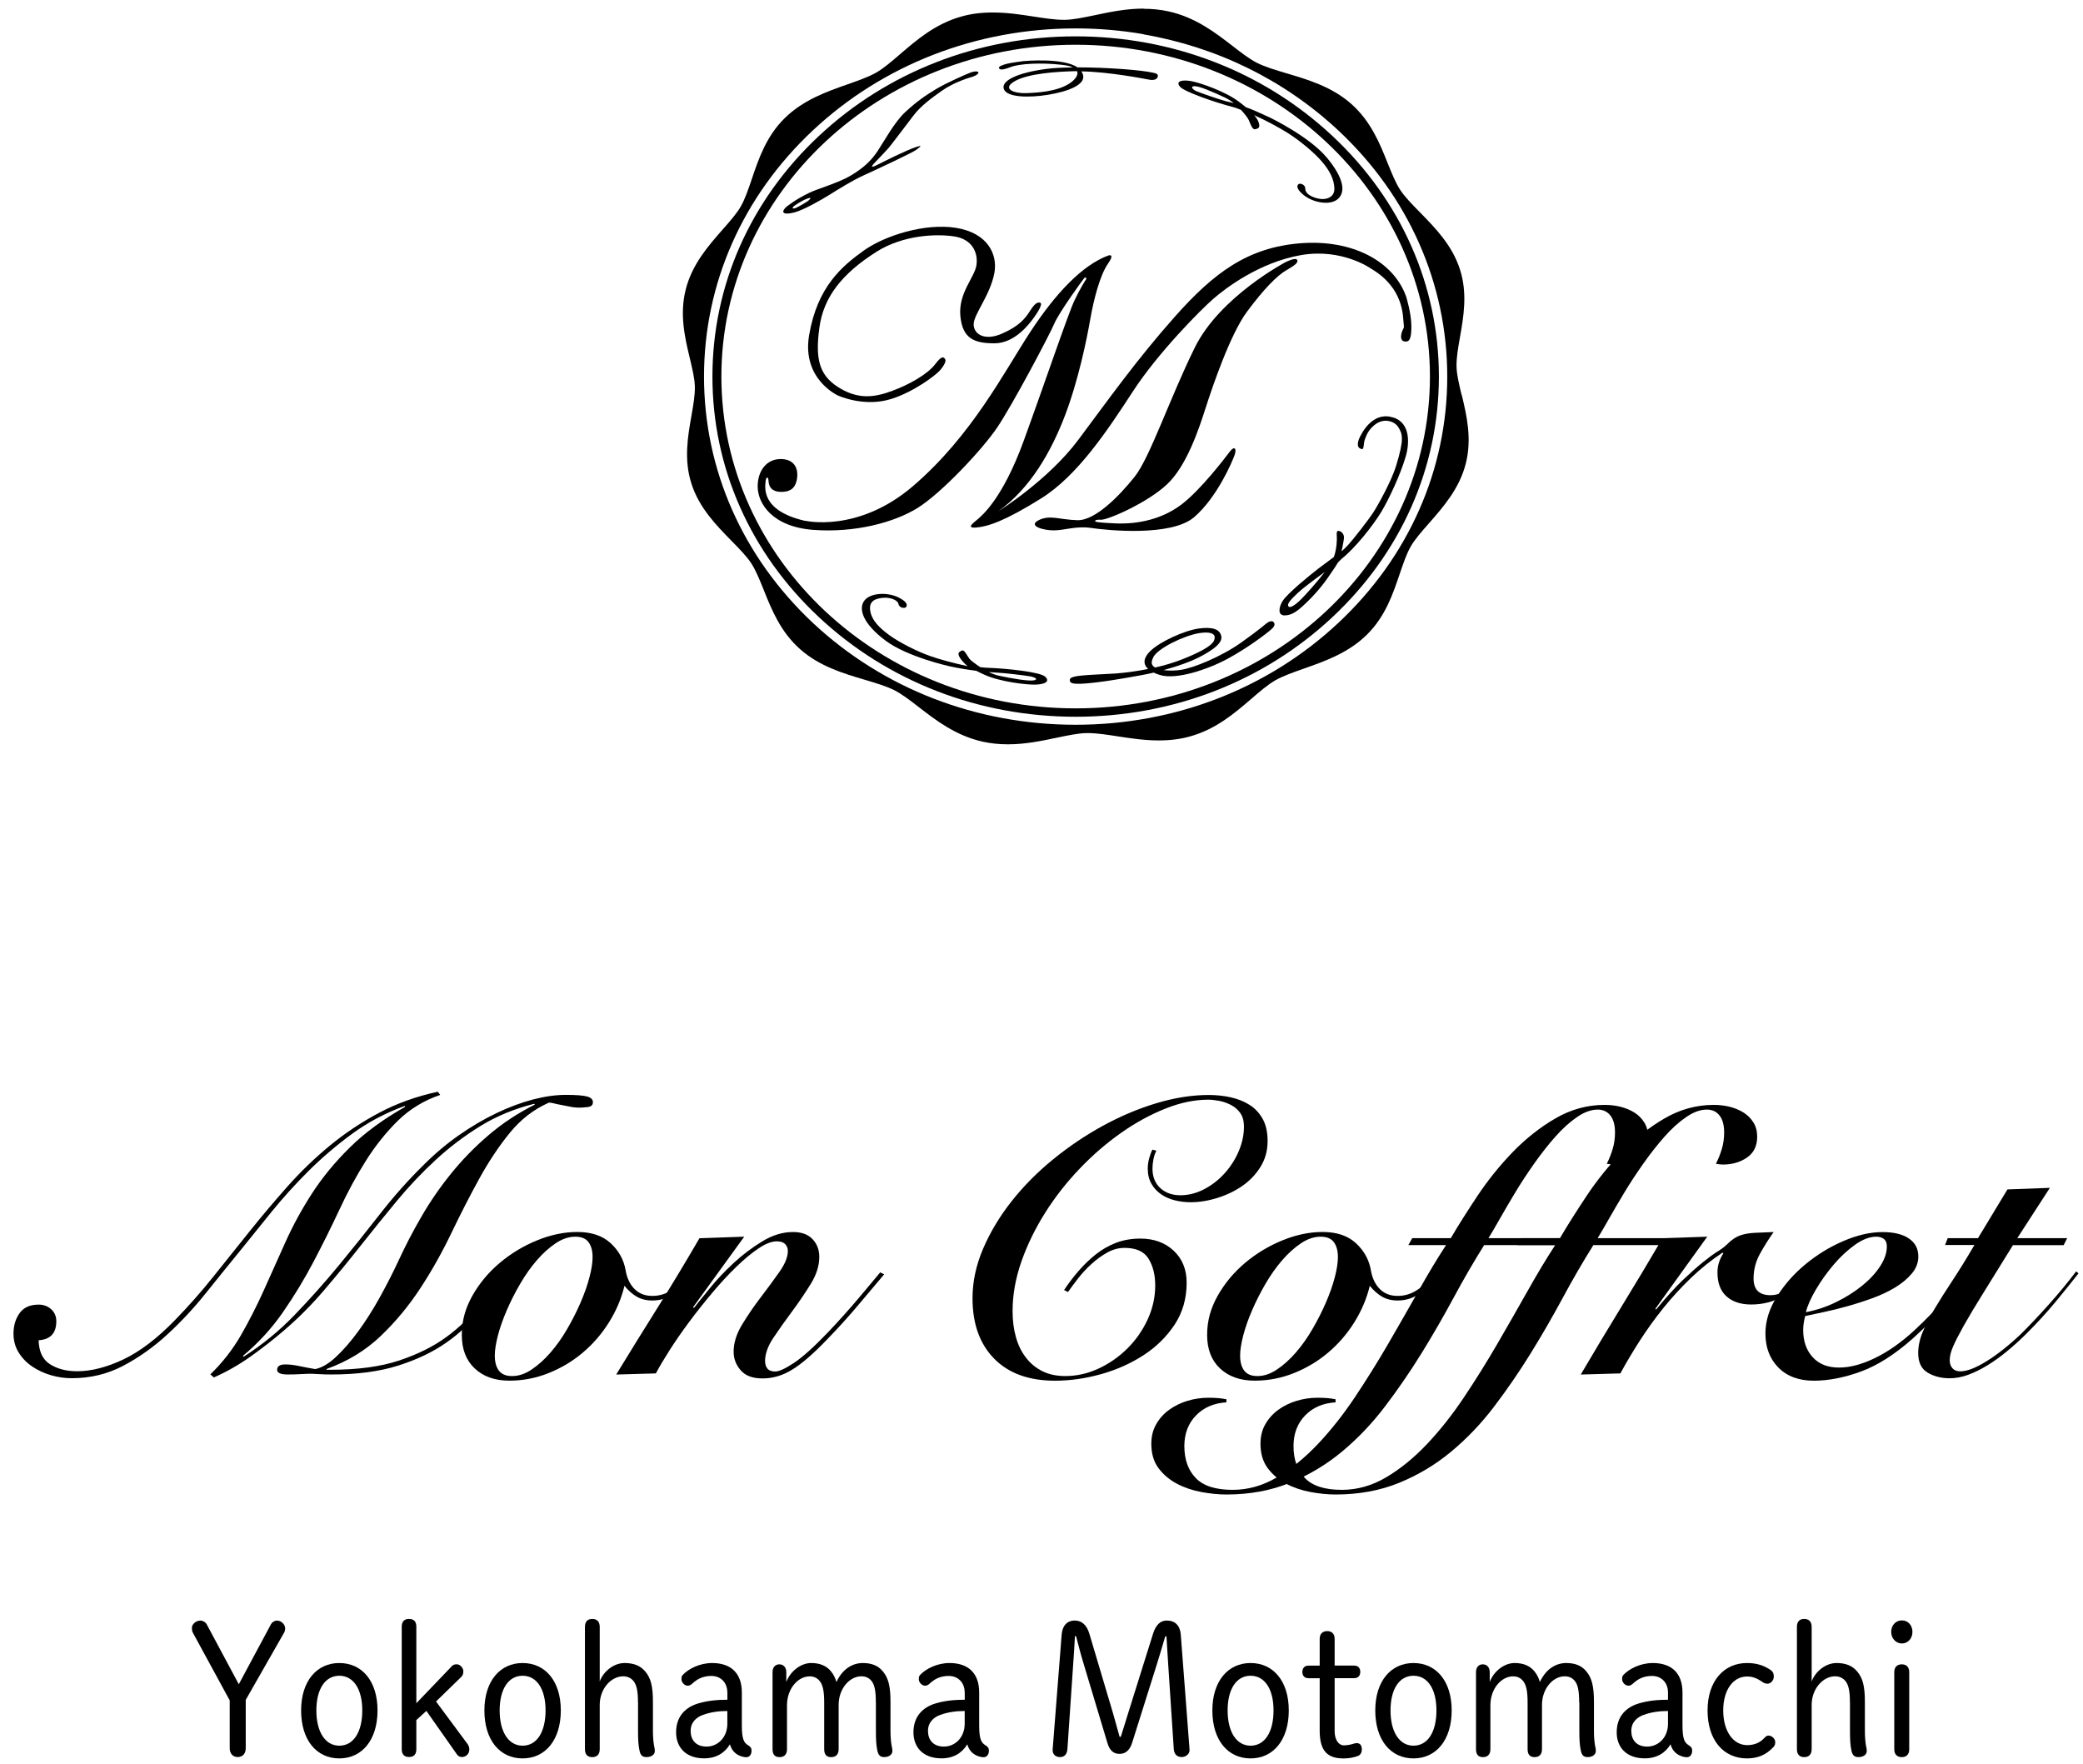 <svg width="150" height="127" viewBox="0 0 150 127" fill="none" xmlns="http://www.w3.org/2000/svg">
<path d="M57.98 37.497C57.98 37.497 61.783 38.395 65.738 35.01C69.987 31.373 72.325 26.75 74.183 23.917C76.042 21.079 77.939 19.107 79.779 18.41C79.779 18.41 80.353 18.179 79.779 19.001C79.205 19.822 78.75 21.612 78.513 22.98C78.276 24.348 77.664 27.381 76.682 29.943C75.701 32.506 74.212 35.144 71.902 36.809C71.902 36.809 75.464 34.593 77.64 31.684C79.817 28.775 81.818 25.938 84.616 22.789C87.413 19.64 89.856 17.815 93.644 17.517C97.433 17.22 100.373 18.845 101.26 21.363C101.26 21.363 101.635 22.549 101.635 23.517C101.635 24.485 101.459 24.636 101.141 24.587C100.824 24.539 100.862 24.152 100.971 23.855C101.08 23.557 101.132 23.695 101.075 23.26C101.018 22.824 101.127 20.755 98.737 19.347C98.737 19.347 96.651 17.851 93.678 18.37C90.704 18.89 88.257 20.746 87.371 21.519C86.484 22.291 83.411 25.373 81.581 28.185C79.75 30.996 77.597 34.255 74.966 35.894C72.334 37.537 71.125 37.919 70.29 37.986C69.456 38.053 70.238 37.555 70.466 37.337C70.693 37.12 72.182 35.952 73.704 31.782C75.227 27.612 76.919 22.58 77.384 21.612C77.849 20.644 78.152 20.209 78.209 20.115C78.266 20.022 78.181 19.916 78.067 20.04C77.953 20.164 76.251 22.518 75.914 23.317C75.578 24.117 72.884 29.206 71.789 30.814C70.693 32.421 67.786 35.508 66.089 36.569C64.391 37.631 61.546 38.377 58.573 38.155C55.599 37.933 54.561 36.241 54.561 35.024C54.561 33.9 55.211 33.003 56.311 33.056C57.311 33.105 57.52 33.882 57.373 34.575C57.217 35.326 56.695 35.415 56.259 35.419C55.822 35.423 55.372 35.259 55.343 34.624C55.325 34.238 55.144 34.371 55.13 34.673C55.116 35.01 54.713 36.76 57.975 37.506L57.98 37.497Z" fill="black"/>
<path d="M92.573 18.877C92.573 18.877 87.85 21.359 86.043 25.018C84.236 28.678 82.804 32.954 81.713 34.322C80.623 35.69 78.873 37.493 77.583 37.458C76.293 37.422 75.606 37.049 74.795 37.458C73.984 37.866 75.127 38.199 75.909 38.19C76.692 38.181 77.502 37.857 78.579 38.017C79.655 38.177 84.326 38.67 85.991 37.24C87.655 35.81 88.751 33.212 88.912 32.746C89.073 32.279 88.879 32.093 88.556 32.524C88.234 32.954 86.451 35.299 85.052 36.347C83.653 37.395 81.936 37.755 80.343 37.688C78.75 37.622 78.873 37.538 78.873 37.538C78.873 37.538 78.778 37.4 79.271 37.426C79.764 37.453 82.605 36.218 84.037 34.877C85.469 33.536 86.346 30.849 86.825 29.357C87.304 27.865 88.58 24.086 89.799 22.443C91.017 20.799 91.984 19.822 92.658 19.441C93.331 19.059 93.526 18.863 93.393 18.694C93.26 18.526 92.568 18.881 92.568 18.881L92.573 18.877Z" fill="black"/>
<path d="M60.346 28.482C60.346 28.482 57.729 27.309 58.264 24.147C58.852 20.661 60.626 19.164 62.224 18.027C63.713 16.971 66.606 16.038 68.868 16.411C71.129 16.784 71.86 18.316 71.604 19.671C71.295 21.283 70.115 22.633 70.115 23.352C70.115 24.072 70.911 24.569 72.158 24.023C73.406 23.477 73.832 22.926 74.178 22.38C74.525 21.833 74.719 21.736 74.913 21.802C75.108 21.869 74.738 22.482 74.435 22.895C74.131 23.308 73.088 24.72 71.618 24.72C70.148 24.72 69.318 24.387 69.157 22.762C68.996 21.136 70.172 19.968 70.309 19.129C70.461 18.218 70.025 17.224 68.716 17.024C67.407 16.824 65.041 16.922 63.139 18.116C60.612 19.706 59.312 21.416 59.014 23.539C58.691 25.817 58.985 26.985 60.322 27.855C61.769 28.788 62.945 28.624 64.22 28.157C65.496 27.691 66.805 26.932 67.336 26.234C67.867 25.537 67.957 25.728 68.061 25.861C68.166 25.994 67.957 26.377 67.654 26.705C67.35 27.034 65.866 28.18 64.23 28.712C62.238 29.361 60.351 28.482 60.351 28.482H60.346Z" fill="black"/>
<path d="M70.456 5.211C70.423 5.122 70.186 5.118 69.925 5.211C69.664 5.304 68.151 5.961 67.393 6.423C66.634 6.885 66.06 7.267 65.188 8.071C64.415 8.786 63.689 10.136 63.201 10.873C62.712 11.61 62.167 12.09 61.313 12.614C60.465 13.138 58.914 13.582 58.321 13.862C57.254 14.364 56.6 14.919 56.6 14.919C56.145 15.381 56.538 15.465 57.188 15.301C57.837 15.141 59.165 14.382 59.725 14.031C60.284 13.684 61.356 13 62.248 12.601C63.139 12.201 65.738 10.975 65.96 10.802C66.183 10.629 66.586 10.376 65.899 10.611C65.207 10.847 63.694 11.606 63.134 11.89C62.575 12.174 62.845 11.855 63.016 11.69C63.229 11.482 63.883 10.767 63.974 10.673C64.064 10.58 65.249 9.021 65.78 8.32C66.311 7.613 67.132 7.027 67.8 6.552C68.744 5.881 69.877 5.575 70.091 5.504C70.304 5.433 70.484 5.295 70.456 5.211ZM58.174 14.479C58.103 14.537 57.463 14.919 57.283 14.986C57.102 15.052 56.989 14.999 57.178 14.839C57.178 14.839 57.709 14.444 58.146 14.297C58.577 14.15 58.245 14.421 58.174 14.479Z" fill="black"/>
<path d="M83.065 5.242C82.225 5.042 79.703 4.851 77.588 4.851C76.573 4.136 73.718 4.398 73.718 4.398C73.718 4.398 72.808 4.513 72.523 4.589C72.239 4.664 71.888 4.775 71.94 4.9C71.987 5.011 72.092 5.095 72.789 4.824C73.391 4.593 74.918 4.491 76.44 4.664C76.796 4.704 77.076 4.762 77.265 4.855C76.521 4.864 75.843 4.895 75.326 4.966C73.31 5.233 72.097 5.797 72.281 6.392C72.471 7.018 74.069 7.054 75.487 6.823C76.838 6.601 78.512 6.068 77.868 5.14C79.85 5.166 82.481 5.686 82.595 5.708C82.908 5.779 83.306 5.815 83.378 5.499C83.43 5.286 83.069 5.246 83.069 5.246L83.065 5.242ZM77.038 5.992C76.141 6.61 74.596 6.681 73.884 6.707C73.059 6.738 72.073 6.401 73.106 5.828C74.064 5.295 76.066 5.157 77.407 5.126C77.455 5.126 77.507 5.126 77.564 5.126C77.654 5.353 77.507 5.673 77.038 5.997V5.992Z" fill="black"/>
<path d="M95.537 11.34C94.28 9.83 91.463 8.471 91.463 8.471C90.861 8.196 90.249 7.907 89.709 7.716C89.557 7.587 89.386 7.454 89.187 7.303C88.229 6.584 86.413 5.949 85.759 5.838C85.109 5.727 84.63 5.847 84.976 6.246C85.299 6.619 87.58 7.401 88.803 7.712C88.983 7.756 89.173 7.841 89.367 7.912C89.671 8.236 89.879 8.533 89.932 8.658C90.036 8.906 90.183 9.355 90.382 9.306C90.581 9.257 90.766 9.231 90.648 8.844C90.596 8.675 90.496 8.498 90.316 8.294C91.221 8.698 92.141 9.208 92.691 9.55C93.569 10.097 94.617 10.967 95.176 11.615C95.736 12.264 96.068 12.886 96.091 13.556C96.12 14.227 95.47 14.444 94.844 14.28C94.327 14.142 93.986 13.885 93.996 13.596C94.005 13.299 93.659 13.183 93.535 13.245C93.412 13.307 93.265 13.547 93.872 14.04C94.564 14.604 95.802 14.822 96.352 14.32C96.902 13.823 96.793 12.846 95.537 11.336V11.34ZM88.286 7.29C87.755 7.148 86.522 6.717 86.185 6.579C85.853 6.442 85.683 6.193 86.053 6.206C86.422 6.22 87.3 6.606 88.191 7.015C88.424 7.121 88.642 7.268 88.846 7.428C88.613 7.357 88.424 7.325 88.286 7.29Z" fill="black"/>
<path d="M63.746 46.112C65.334 47.316 68.421 47.986 68.421 47.986C69.076 48.128 69.73 48.23 70.299 48.301C70.479 48.395 70.678 48.488 70.911 48.595C72.016 49.092 73.941 49.323 74.605 49.296C75.264 49.265 75.624 49.074 75.269 48.728C74.913 48.381 72.447 48.133 71.181 48.088C70.996 48.084 70.797 48.066 70.588 48.039C70.214 47.791 69.887 47.542 69.806 47.431C69.64 47.213 69.446 46.756 69.265 46.845C69.085 46.934 68.91 47 69.118 47.351C69.209 47.502 69.46 47.804 69.683 47.968C68.701 47.764 67.629 47.467 67.008 47.249C66.022 46.903 64.775 46.267 64.073 45.757C63.371 45.246 62.755 44.682 62.66 43.936C62.579 43.27 63.039 43.101 63.57 43.048C64.101 42.995 64.637 43.203 64.699 43.487C64.76 43.781 65.126 43.821 65.23 43.727C65.334 43.634 65.42 43.376 64.708 43.021C63.898 42.621 62.641 42.675 62.224 43.274C61.811 43.874 62.153 44.909 63.741 46.108L63.746 46.112ZM71.798 48.435C72.352 48.457 73.823 48.639 74.178 48.701C74.534 48.763 74.804 48.919 74.439 48.99C74.074 49.056 72.912 48.87 71.945 48.657C71.693 48.603 71.447 48.51 71.21 48.395C71.451 48.417 71.651 48.426 71.793 48.435H71.798Z" fill="black"/>
<path d="M105.248 28.424C105.073 27.682 104.902 26.981 104.888 26.412C104.869 25.795 104.997 25.062 105.134 24.285C105.395 22.806 105.689 21.128 105.134 19.404C104.58 17.659 103.342 16.402 102.256 15.292C101.692 14.719 101.161 14.177 100.829 13.671C100.497 13.165 100.222 12.476 99.928 11.748C99.363 10.336 98.723 8.737 97.31 7.485C95.916 6.246 94.185 5.735 92.658 5.282C91.857 5.042 91.098 4.82 90.52 4.527C89.984 4.256 89.391 3.799 88.765 3.315C87.513 2.347 86.095 1.254 84.161 0.823C83.577 0.695 82.985 0.632 82.344 0.632V2.475C87.632 3.386 92.497 5.766 96.381 9.399C101.436 14.133 104.219 20.426 104.219 27.123C104.219 33.82 101.436 40.113 96.381 44.847C91.326 49.581 84.606 52.188 77.456 52.188C70.305 52.188 63.585 49.581 58.53 44.847C53.48 40.104 50.697 33.806 50.697 27.114C50.697 20.421 53.48 14.124 58.535 9.39C63.59 4.656 70.309 2.045 77.46 2.045C79.12 2.045 80.751 2.187 82.349 2.462V0.619C81.097 0.619 79.907 0.868 78.859 1.09C78.067 1.254 77.318 1.414 76.711 1.427C76.668 1.427 76.63 1.427 76.588 1.427C75.957 1.427 75.217 1.312 74.435 1.192C73.491 1.045 72.519 0.899 71.485 0.899C70.665 0.899 69.925 0.992 69.223 1.192C67.36 1.712 66.018 2.871 64.832 3.888C64.221 4.416 63.642 4.914 63.102 5.224C62.561 5.535 61.826 5.793 61.048 6.068C59.54 6.597 57.833 7.196 56.496 8.52C55.173 9.825 54.628 11.446 54.144 12.876C53.888 13.627 53.651 14.337 53.338 14.879C53.048 15.381 52.56 15.936 52.043 16.522C51.014 17.695 49.843 19.023 49.383 20.834C48.923 22.642 49.321 24.325 49.677 25.804C49.852 26.546 50.023 27.247 50.037 27.816C50.056 28.433 49.928 29.166 49.791 29.943C49.53 31.422 49.236 33.1 49.791 34.824C50.346 36.569 51.583 37.826 52.669 38.936C53.233 39.509 53.765 40.05 54.096 40.557C54.428 41.063 54.703 41.751 54.998 42.48C55.562 43.892 56.202 45.491 57.615 46.743C59.009 47.982 60.74 48.493 62.267 48.946C63.068 49.186 63.827 49.408 64.406 49.701C64.941 49.972 65.534 50.429 66.16 50.913C67.412 51.881 68.83 52.974 70.764 53.405C71.348 53.533 71.941 53.596 72.585 53.596C73.837 53.596 75.028 53.347 76.076 53.125C76.868 52.961 77.617 52.801 78.224 52.787C78.266 52.787 78.304 52.787 78.347 52.787C78.978 52.787 79.717 52.903 80.5 53.023C81.444 53.169 82.416 53.316 83.449 53.316C84.27 53.316 85.009 53.222 85.711 53.023C87.575 52.503 88.917 51.344 90.102 50.327C90.714 49.798 91.293 49.301 91.833 48.99C92.374 48.679 93.109 48.422 93.886 48.146C95.394 47.618 97.101 47.018 98.439 45.695C99.762 44.389 100.307 42.768 100.791 41.338C101.047 40.588 101.284 39.877 101.597 39.336C101.886 38.834 102.375 38.279 102.891 37.692C103.92 36.52 105.092 35.192 105.552 33.385C106.012 31.577 105.613 29.894 105.258 28.415L105.248 28.424Z" fill="black"/>
<path d="M77.46 3.222C91.548 3.222 102.972 13.92 102.972 27.114C102.972 40.308 91.548 51.007 77.46 51.007C63.371 51.007 51.948 40.308 51.948 27.114C51.948 13.92 63.371 3.222 77.46 3.222ZM77.46 2.618C70.475 2.618 63.903 5.167 58.966 9.794C54.025 14.417 51.303 20.568 51.303 27.114C51.303 33.66 54.025 39.811 58.966 44.434C63.907 49.061 70.475 51.611 77.46 51.611C84.445 51.611 91.017 49.061 95.954 44.434C100.895 39.806 103.617 33.656 103.617 27.114C103.617 20.573 100.895 14.417 95.954 9.794C91.013 5.167 84.445 2.618 77.46 2.618Z" fill="black"/>
<path d="M91.714 44.794C91.619 44.696 91.439 44.718 91.254 44.847C91.069 44.976 90.837 45.229 89.386 46.264C87.939 47.294 85.948 48.094 85.061 48.231C84.706 48.289 84.212 48.311 83.79 48.254C84.857 47.965 85.815 47.601 86.237 47.383C86.858 47.068 88.039 46.442 87.954 45.851C87.868 45.26 87.228 45.132 86.308 45.26C85.298 45.403 83.539 46.193 82.828 46.886C82.382 47.321 82.254 47.787 82.681 48.169C81.315 48.444 80.239 48.502 80.239 48.502C78.394 48.613 77.076 48.609 77.043 48.929C77.019 49.155 77.118 49.297 78.147 49.217C79.252 49.133 80.698 48.893 82.263 48.604C82.529 48.556 82.804 48.498 83.079 48.431C83.207 48.493 83.359 48.551 83.529 48.604C84.706 48.964 86.948 48.222 88.418 47.428C89.888 46.633 91.306 45.545 91.577 45.291C91.847 45.038 91.799 44.892 91.709 44.794H91.714ZM83.05 47.325C83.368 46.681 85.284 45.753 86.389 45.584C87.143 45.469 87.503 45.624 87.47 45.935C87.446 46.14 87.446 46.557 85.165 47.463C84.511 47.725 83.823 47.92 83.179 48.067C82.942 47.92 82.842 47.752 83.05 47.33V47.325Z" fill="black"/>
<path d="M100.079 30.001C98.552 29.743 97.836 31.679 97.836 31.679C97.722 32.079 97.779 32.266 98.059 32.337C98.239 32.381 98.168 31.981 98.286 31.639C98.438 31.209 98.618 30.871 99.059 30.542C99.676 30.09 100.434 30.316 100.709 30.782C100.984 31.249 101.146 31.568 100.524 33.58C100.202 34.619 99.258 36.342 98.888 36.906C98.519 37.47 97.418 38.874 97.134 39.18C97.044 39.273 96.835 39.509 96.603 39.7C96.707 39.264 96.783 38.816 96.783 38.7C96.783 38.452 96.608 38.27 96.418 38.23C96.233 38.19 96.252 38.394 96.266 38.643C96.28 38.86 96.266 39.491 96.058 40.104C95.635 40.432 95.218 40.721 94.919 40.956C94.289 41.445 92.719 42.72 92.364 43.275C92.112 43.67 91.96 44.323 92.52 44.314C93.08 44.305 93.511 43.95 94.203 43.27C94.896 42.591 95.441 41.894 95.953 41.116C96.062 40.948 96.214 40.743 96.352 40.499C96.427 40.441 96.527 40.313 96.593 40.255C97.603 39.46 98.888 37.817 99.462 36.871C100.031 35.925 100.847 34.175 101.226 32.878C101.544 31.795 101.539 30.254 100.083 30.005L100.079 30.001ZM93.762 43.088C93.435 43.417 92.956 43.821 92.8 43.679C92.61 43.501 93.037 43.093 93.483 42.671C93.777 42.391 94.559 41.8 95.403 41.183C94.82 41.942 94.023 42.822 93.758 43.084L93.762 43.088Z" fill="black"/>
<g clip-path="url(#clip0_162_131)">
<path d="M31.695 78.842C30.505 79.251 29.49 79.874 28.64 80.711C27.79 81.549 27.028 82.507 26.348 83.582C25.668 84.66 25.036 85.825 24.451 87.083C23.866 88.337 23.242 89.591 22.582 90.848C21.922 92.102 21.186 93.317 20.376 94.486C19.566 95.658 18.602 96.706 17.491 97.636L17.547 97.691C18.887 96.834 20.108 95.837 21.21 94.692C22.313 93.547 23.376 92.359 24.392 91.125C25.411 89.89 26.403 88.648 27.375 87.402C28.348 86.156 29.371 85.003 30.446 83.944C31.276 83.106 32.145 82.374 33.05 81.74C33.955 81.109 34.856 80.579 35.754 80.151C36.651 79.722 37.52 79.399 38.37 79.173C39.219 78.951 40.01 78.838 40.745 78.838C41.48 78.838 41.966 78.877 42.258 78.951C42.551 79.025 42.697 79.165 42.697 79.368C42.697 79.57 42.575 79.687 42.33 79.714C42.085 79.742 41.887 79.757 41.737 79.757C41.492 79.757 41.259 79.734 41.045 79.687C40.828 79.64 40.614 79.598 40.409 79.562C40.2 79.528 40.026 79.489 39.887 79.45C39.745 79.415 39.627 79.395 39.532 79.395C38.437 79.878 37.496 80.606 36.702 81.584C35.908 82.561 35.173 83.667 34.497 84.902C33.817 86.136 33.149 87.445 32.489 88.82C31.829 90.194 31.09 91.51 30.268 92.764C29.446 94.019 28.502 95.163 27.423 96.195C26.348 97.227 25.048 98.022 23.518 98.579V98.633H23.771C25.751 98.633 27.411 98.411 28.751 97.963C30.09 97.516 31.225 96.951 32.161 96.262C33.094 95.576 33.872 94.817 34.497 93.991C35.121 93.166 35.686 92.359 36.196 91.581L36.421 91.721C35.892 92.613 35.291 93.493 34.611 94.357C33.932 95.222 33.114 95.993 32.149 96.671C31.189 97.348 30.031 97.901 28.683 98.329C27.336 98.758 25.727 98.972 23.858 98.972C23.558 98.972 23.25 98.964 22.937 98.945C22.625 98.925 22.404 98.918 22.273 98.918C22.159 98.918 21.953 98.929 21.653 98.945C21.352 98.964 21.04 98.972 20.72 98.972C20.21 98.972 19.957 98.859 19.957 98.637C19.957 98.376 20.155 98.248 20.55 98.248C20.851 98.248 21.179 98.287 21.526 98.361C21.874 98.435 22.265 98.509 22.7 98.583C23.17 98.489 23.672 98.197 24.198 97.703C24.727 97.212 25.261 96.597 25.799 95.861C26.336 95.128 26.854 94.311 27.356 93.407C27.854 92.507 28.312 91.608 28.727 90.716C29.197 89.696 29.739 88.652 30.355 87.593C30.968 86.534 31.675 85.505 32.477 84.512C33.28 83.519 34.181 82.592 35.181 81.74C36.18 80.883 37.295 80.151 38.52 79.535L38.465 79.481C37.05 79.835 35.765 80.365 34.615 81.07C33.465 81.775 32.39 82.588 31.39 83.507C30.391 84.427 29.454 85.416 28.577 86.475C27.699 87.534 26.83 88.609 25.972 89.696C25.115 90.782 24.238 91.853 23.34 92.901C22.443 93.952 21.487 94.914 20.467 95.787C19.712 96.437 18.91 97.064 18.061 97.668C17.211 98.271 16.326 98.777 15.401 99.186L15.148 98.964C16.013 98.127 16.744 97.192 17.341 96.16C17.934 95.128 18.487 94.046 18.997 92.912C19.507 91.779 20.025 90.623 20.554 89.443C21.084 88.263 21.72 87.094 22.463 85.942C23.21 84.789 24.119 83.683 25.194 82.624C26.269 81.564 27.601 80.587 29.185 79.695L29.13 79.64C27.755 80.143 26.498 80.809 25.368 81.634C24.238 82.46 23.19 83.356 22.226 84.31C21.266 85.268 20.372 86.253 19.55 87.266C18.728 88.278 17.962 89.232 17.242 90.124C16.468 91.07 15.658 92.075 14.808 93.134C13.958 94.194 13.041 95.179 12.05 96.09C11.058 97.002 9.998 97.753 8.868 98.349C7.738 98.945 6.501 99.241 5.161 99.241C4.671 99.241 4.181 99.171 3.691 99.031C3.201 98.89 2.755 98.688 2.347 98.415C1.94 98.147 1.612 97.812 1.356 97.41C1.103 97.009 0.972 96.55 0.972 96.032C0.972 95.456 1.118 94.965 1.411 94.556C1.703 94.147 2.162 93.941 2.782 93.941C3.142 93.941 3.442 94.053 3.687 94.275C3.932 94.498 4.055 94.786 4.055 95.14C4.055 95.997 3.632 96.453 2.782 96.507C2.802 97.325 3.075 97.901 3.604 98.236C4.134 98.571 4.782 98.739 5.556 98.739C6.576 98.739 7.683 98.454 8.88 97.889C10.078 97.321 11.318 96.379 12.599 95.058C13.559 94.073 14.48 93.033 15.357 91.935C16.235 90.837 17.116 89.739 18.001 88.632C18.887 87.526 19.799 86.448 20.732 85.4C21.665 84.353 22.676 83.379 23.759 82.487C24.842 81.595 26.024 80.809 27.296 80.131C28.569 79.454 29.98 78.947 31.525 78.612L31.695 78.834V78.842Z" fill="black"/>
<path d="M50.032 91.752C49.652 92.235 49.206 92.671 48.688 93.061C48.17 93.45 47.597 93.645 46.977 93.645C46.542 93.645 46.167 93.552 45.847 93.365C45.526 93.178 45.234 92.917 44.969 92.586C44.744 93.517 44.369 94.393 43.851 95.222C43.333 96.048 42.705 96.776 41.97 97.395C41.235 98.019 40.413 98.509 39.508 98.871C38.603 99.234 37.658 99.417 36.678 99.417C35.639 99.417 34.809 99.124 34.188 98.54C33.564 97.956 33.256 97.15 33.256 96.13C33.256 95.109 33.508 94.202 34.018 93.299C34.528 92.395 35.188 91.608 35.998 90.927C36.808 90.249 37.706 89.708 38.686 89.311C39.666 88.91 40.63 88.711 41.571 88.711C42.59 88.711 43.392 88.98 43.977 89.521C44.562 90.062 44.922 90.713 45.052 91.472C45.147 92.029 45.357 92.477 45.688 92.812C46.017 93.147 46.447 93.314 46.977 93.314C47.506 93.314 47.969 93.166 48.419 92.866C48.874 92.57 49.352 92.122 49.862 91.527L50.032 91.749V91.752ZM36.876 99.086C37.346 99.086 37.82 98.93 38.29 98.61C38.761 98.295 39.215 97.886 39.65 97.384C40.085 96.881 40.484 96.317 40.851 95.682C41.219 95.051 41.539 94.416 41.812 93.785C42.084 93.154 42.298 92.551 42.448 91.974C42.598 91.398 42.673 90.915 42.673 90.526C42.673 90.062 42.574 89.7 42.377 89.439C42.179 89.178 41.863 89.05 41.428 89.05C40.958 89.05 40.484 89.209 40.014 89.525C39.543 89.84 39.089 90.249 38.654 90.752C38.219 91.254 37.82 91.823 37.453 92.453C37.085 93.084 36.765 93.719 36.492 94.35C36.22 94.981 36.006 95.585 35.856 96.161C35.706 96.737 35.631 97.22 35.631 97.61C35.631 98.073 35.73 98.435 35.927 98.696C36.125 98.957 36.441 99.086 36.876 99.086Z" fill="black"/>
<path d="M49.972 94.178C50.237 93.843 50.617 93.368 51.119 92.757C51.617 92.141 52.19 91.538 52.83 90.946C53.47 90.35 54.162 89.832 54.897 89.384C55.632 88.936 56.367 88.714 57.102 88.714C57.726 88.714 58.197 88.886 58.517 89.232C58.837 89.575 58.999 89.999 58.999 90.502C58.999 91.133 58.797 91.779 58.39 92.441C57.983 93.099 57.537 93.761 57.047 94.42C56.556 95.082 56.106 95.713 55.703 96.316C55.296 96.92 55.094 97.484 55.094 98.002C55.094 98.224 55.15 98.407 55.264 98.548C55.379 98.688 55.565 98.758 55.829 98.758C56.094 98.758 56.533 98.559 57.145 98.158C57.758 97.757 58.584 97.021 59.619 95.942C60.429 95.086 61.176 94.256 61.856 93.446C62.536 92.636 63.046 92.028 63.386 91.62L63.67 91.76C63.18 92.336 62.575 93.053 61.86 93.906C61.145 94.762 60.378 95.607 59.568 96.441C58.588 97.465 57.754 98.189 57.062 98.614C56.375 99.042 55.663 99.256 54.924 99.256C54.185 99.256 53.679 99.062 53.34 98.672C53 98.283 52.83 97.835 52.83 97.333C52.83 96.702 53.031 96.051 53.438 95.382C53.845 94.712 54.292 94.057 54.782 93.415C55.272 92.772 55.719 92.165 56.126 91.588C56.533 91.012 56.734 90.51 56.734 90.081C56.734 89.875 56.667 89.711 56.537 89.579C56.406 89.45 56.205 89.384 55.944 89.384C55.565 89.384 55.122 89.555 54.616 89.898C54.106 90.241 53.569 90.689 53.004 91.238C52.438 91.787 51.862 92.41 51.277 93.107C50.692 93.804 50.139 94.501 49.621 95.198C49.103 95.896 48.637 96.569 48.222 97.22C47.807 97.87 47.475 98.427 47.23 98.894L44.373 98.976C45.372 97.34 46.376 95.72 47.384 94.112C48.392 92.504 49.388 90.852 50.368 89.162L53.593 89.049L49.913 94.124L49.969 94.178H49.972Z" fill="black"/>
<path d="M83.276 82.857C83.181 83.025 83.11 83.231 83.062 83.473C83.015 83.714 82.991 83.936 82.991 84.142C82.991 84.738 83.181 85.206 83.556 85.552C83.932 85.895 84.414 86.066 84.999 86.066C85.584 86.066 86.18 85.918 86.738 85.618C87.295 85.323 87.785 84.937 88.208 84.462C88.631 83.987 88.967 83.457 89.212 82.873C89.457 82.289 89.579 81.705 89.579 81.132C89.579 80.723 89.488 80.392 89.311 80.143C89.133 79.894 88.903 79.695 88.631 79.559C88.358 79.419 88.073 79.321 87.781 79.267C87.489 79.212 87.228 79.185 87.002 79.185C86.022 79.185 84.995 79.399 83.92 79.828C82.845 80.256 81.782 80.836 80.739 81.568C79.691 82.304 78.695 83.161 77.755 84.146C76.81 85.132 75.98 86.191 75.265 87.324C74.55 88.457 73.977 89.63 73.554 90.837C73.131 92.044 72.918 93.236 72.918 94.404C72.918 95.094 72.997 95.721 73.159 96.285C73.317 96.854 73.558 97.344 73.882 97.761C74.202 98.178 74.597 98.505 75.072 98.739C75.542 98.972 76.091 99.085 76.712 99.085C77.522 99.085 78.316 98.91 79.087 98.556C79.861 98.201 80.553 97.722 81.165 97.119C81.778 96.515 82.268 95.818 82.636 95.027C83.003 94.237 83.189 93.415 83.189 92.558C83.189 91.795 83.027 91.156 82.707 90.635C82.387 90.113 81.81 89.856 80.98 89.856C80.545 89.856 80.13 89.969 79.735 90.191C79.34 90.412 78.96 90.689 78.605 91.012C78.245 91.335 77.925 91.682 77.644 92.044C77.36 92.406 77.115 92.737 76.909 93.033L76.625 92.893C76.945 92.41 77.293 91.951 77.672 91.515C78.047 91.078 78.458 90.685 78.901 90.331C79.344 89.976 79.83 89.7 80.359 89.493C80.889 89.291 81.474 89.186 82.114 89.186C83.094 89.186 83.896 89.478 84.521 90.062C85.141 90.646 85.453 91.413 85.453 92.364C85.453 93.497 85.165 94.502 84.592 95.374C84.015 96.246 83.272 96.982 82.355 97.578C81.438 98.174 80.422 98.63 79.3 98.945C78.178 99.26 77.071 99.42 75.977 99.42C74.091 99.42 72.629 98.891 71.59 97.831C70.55 96.772 70.033 95.323 70.033 93.481C70.033 92.293 70.286 91.102 70.795 89.914C71.305 88.726 71.989 87.585 72.847 86.499C73.704 85.412 74.704 84.403 75.846 83.473C76.988 82.542 78.19 81.736 79.454 81.046C80.719 80.357 81.999 79.82 83.303 79.43C84.604 79.041 85.849 78.846 87.038 78.846C87.583 78.846 88.113 78.901 88.623 79.014C89.133 79.127 89.587 79.306 89.982 79.559C90.377 79.808 90.694 80.151 90.931 80.575C91.168 81.004 91.282 81.533 91.282 82.164C91.282 82.853 91.113 83.469 90.773 84.018C90.433 84.567 89.994 85.027 89.457 85.397C88.919 85.77 88.319 86.055 87.659 86.261C86.999 86.468 86.358 86.569 85.734 86.569C85.339 86.569 84.955 86.522 84.588 86.428C84.22 86.335 83.896 86.191 83.612 85.996C83.327 85.802 83.098 85.548 82.92 85.245C82.742 84.937 82.651 84.571 82.651 84.142C82.651 83.882 82.691 83.621 82.766 83.364C82.841 83.103 82.916 82.908 82.991 82.779L83.276 82.861V82.857Z" fill="black"/>
<path d="M103.704 91.752C103.324 92.235 102.878 92.671 102.36 93.061C101.842 93.45 101.269 93.645 100.649 93.645C100.214 93.645 99.839 93.552 99.519 93.365C99.198 93.178 98.906 92.917 98.641 92.586C98.416 93.517 98.04 94.393 97.523 95.222C97.005 96.048 96.377 96.776 95.642 97.395C94.906 98.019 94.085 98.509 93.18 98.871C92.275 99.234 91.33 99.417 90.35 99.417C89.314 99.417 88.485 99.124 87.86 98.54C87.236 97.956 86.927 97.15 86.927 96.13C86.927 95.109 87.18 94.202 87.69 93.299C88.2 92.395 88.86 91.608 89.67 90.927C90.48 90.249 91.377 89.708 92.358 89.311C93.338 88.91 94.302 88.711 95.243 88.711C96.262 88.711 97.064 88.98 97.645 89.521C98.23 90.062 98.59 90.713 98.72 91.472C98.815 92.029 99.028 92.477 99.356 92.812C99.684 93.147 100.115 93.314 100.645 93.314C101.174 93.314 101.637 93.166 102.087 92.866C102.542 92.57 103.02 92.122 103.53 91.527L103.7 91.749L103.704 91.752ZM90.547 99.086C91.018 99.086 91.492 98.93 91.962 98.61C92.433 98.295 92.887 97.886 93.322 97.384C93.757 96.881 94.156 96.317 94.523 95.682C94.891 95.051 95.211 94.416 95.484 93.785C95.756 93.154 95.97 92.551 96.12 91.974C96.27 91.398 96.345 90.915 96.345 90.526C96.345 90.062 96.246 89.7 96.049 89.439C95.851 89.178 95.535 89.05 95.1 89.05C94.63 89.05 94.156 89.209 93.685 89.525C93.215 89.84 92.761 90.249 92.326 90.752C91.891 91.254 91.492 91.823 91.124 92.453C90.757 93.084 90.437 93.719 90.164 94.35C89.891 94.981 89.678 95.585 89.528 96.161C89.378 96.737 89.303 97.22 89.303 97.61C89.303 98.073 89.401 98.435 89.599 98.696C89.797 98.957 90.113 99.086 90.547 99.086Z" fill="black"/>
<path d="M106.873 89.661C106.138 90.833 105.407 92.091 104.68 93.439C103.953 94.786 103.182 96.126 102.36 97.454C101.538 98.782 100.661 100.059 99.728 101.286C98.795 102.513 97.76 103.595 96.63 104.534C95.499 105.472 94.247 106.22 92.879 106.777C91.512 107.334 89.99 107.614 88.311 107.614C87.746 107.614 87.141 107.552 86.501 107.435C85.861 107.314 85.276 107.116 84.746 106.835C84.217 106.555 83.778 106.185 83.43 105.722C83.082 105.258 82.908 104.67 82.908 103.965C82.908 103.428 83.027 102.953 83.264 102.544C83.501 102.135 83.809 101.792 84.197 101.512C84.584 101.231 85.023 101.017 85.513 100.869C86.003 100.721 86.505 100.647 87.011 100.647C87.275 100.647 87.516 100.655 87.734 100.674C87.951 100.694 88.145 100.721 88.315 100.756V100.978C87.41 101.033 86.679 101.348 86.121 101.925C85.564 102.501 85.287 103.237 85.287 104.129C85.287 105.095 85.56 105.862 86.11 106.43C86.655 106.999 87.544 107.279 88.769 107.279C89.884 107.279 90.947 106.976 91.966 106.372C92.986 105.768 93.962 104.974 94.895 103.989C95.828 103.003 96.717 101.882 97.555 100.628C98.392 99.374 99.195 98.092 99.957 96.78C100.72 95.468 101.451 94.19 102.151 92.948C102.85 91.702 103.51 90.607 104.131 89.657H101.416L101.7 89.155H104.474C105.02 88.224 105.668 87.204 106.411 86.086C107.154 84.972 107.996 83.929 108.928 82.963C109.861 81.997 110.885 81.187 111.999 80.537C113.113 79.886 114.299 79.559 115.564 79.559C115.959 79.559 116.342 79.606 116.71 79.699C117.077 79.793 117.409 79.933 117.702 80.116C117.994 80.303 118.231 80.54 118.409 80.829C118.587 81.117 118.678 81.456 118.678 81.845C118.678 82.515 118.433 83.017 117.943 83.352C117.453 83.687 116.876 83.855 116.216 83.855C116.066 83.855 115.896 83.835 115.706 83.8C115.876 83.465 116.018 83.111 116.129 82.741C116.243 82.371 116.299 81.97 116.299 81.541C116.299 81.004 116.184 80.595 115.959 80.315C115.734 80.034 115.429 79.898 115.054 79.898C114.584 79.898 114.082 80.077 113.556 80.443C113.026 80.805 112.509 81.276 111.999 81.853C111.489 82.429 110.983 83.072 110.485 83.777C109.987 84.482 109.529 85.179 109.114 85.868C108.699 86.557 108.328 87.192 107.996 87.776C107.664 88.36 107.395 88.824 107.189 89.155H114.489L114.176 89.657H106.877L106.873 89.661Z" fill="black"/>
<path d="M114.738 89.661C114.002 90.833 113.271 92.091 112.544 93.439C111.817 94.786 111.046 96.126 110.224 97.454C109.402 98.782 108.525 100.059 107.592 101.286C106.66 102.513 105.624 103.595 104.494 104.534C103.364 105.472 102.111 106.22 100.744 106.777C99.376 107.334 97.855 107.614 96.175 107.614C95.61 107.614 95.005 107.552 94.365 107.435C93.725 107.314 93.14 107.116 92.61 106.835C92.081 106.555 91.642 106.185 91.294 105.722C90.947 105.258 90.769 104.67 90.769 103.965C90.769 103.428 90.887 102.953 91.124 102.544C91.362 102.135 91.67 101.792 92.057 101.512C92.444 101.231 92.883 101.017 93.373 100.869C93.863 100.721 94.365 100.647 94.871 100.647C95.136 100.647 95.377 100.655 95.594 100.674C95.811 100.694 96.005 100.721 96.175 100.756V100.978C95.27 101.033 94.539 101.348 93.982 101.925C93.424 102.501 93.148 103.237 93.148 104.129C93.148 105.095 93.421 105.862 93.97 106.43C94.515 106.999 95.404 107.279 96.63 107.279C97.744 107.279 98.807 106.976 99.827 106.372C100.846 105.768 101.822 104.974 102.755 103.989C103.688 103.003 104.577 101.882 105.415 100.628C106.253 99.374 107.055 98.092 107.818 96.78C108.58 95.468 109.311 94.19 110.011 92.948C110.71 91.702 111.37 90.607 111.991 89.657H109.276L109.56 89.155H112.335C112.88 88.224 113.528 87.204 114.271 86.086C115.014 84.972 115.856 83.929 116.789 82.963C117.721 81.997 118.745 81.187 119.859 80.537C120.974 79.886 122.159 79.559 123.424 79.559C123.819 79.559 124.203 79.606 124.57 79.699C124.938 79.793 125.27 79.933 125.562 80.116C125.854 80.303 126.092 80.54 126.269 80.829C126.447 81.117 126.538 81.456 126.538 81.845C126.538 82.515 126.293 83.017 125.803 83.352C125.313 83.687 124.736 83.855 124.076 83.855C123.926 83.855 123.756 83.835 123.566 83.8C123.736 83.465 123.878 83.111 123.989 82.741C124.104 82.371 124.159 81.97 124.159 81.541C124.159 81.004 124.044 80.595 123.819 80.315C123.594 80.034 123.29 79.898 122.914 79.898C122.444 79.898 121.942 80.077 121.416 80.443C120.887 80.805 120.369 81.276 119.859 81.853C119.349 82.429 118.844 83.072 118.346 83.777C117.848 84.482 117.389 85.179 116.974 85.868C116.559 86.557 116.188 87.192 115.856 87.776C115.524 88.36 115.255 88.824 115.05 89.155H122.349L122.037 89.657H114.738V89.661Z" fill="black"/>
<path d="M113.833 98.976C114.793 97.34 115.769 95.713 116.761 94.096C117.753 92.48 118.737 90.833 119.717 89.162L122.942 89.049L119.207 94.237L119.263 94.291C119.978 93.419 120.614 92.718 121.171 92.184C121.729 91.655 122.215 91.222 122.63 90.887C123.045 90.552 123.392 90.299 123.677 90.12C123.961 89.945 124.167 89.789 124.301 89.661C124.507 89.458 124.701 89.295 124.882 89.174C125.06 89.053 125.274 88.96 125.519 88.894C125.764 88.827 126.06 88.788 126.408 88.769C126.756 88.749 127.194 88.734 127.724 88.714C127.364 89.217 127.036 89.743 126.732 90.292C126.431 90.841 126.277 91.429 126.277 92.064C126.277 92.862 126.684 93.263 127.495 93.263C127.759 93.263 128.016 93.209 128.273 93.096C128.526 92.983 128.767 92.846 128.996 92.679C129.222 92.511 129.439 92.332 129.648 92.134C129.854 91.939 130.044 91.756 130.214 91.588L130.328 91.729C129.799 92.379 129.178 92.909 128.459 93.317C127.744 93.726 126.961 93.933 126.111 93.933C125.357 93.933 124.764 93.738 124.329 93.349C123.894 92.959 123.677 92.383 123.677 91.62C123.677 91.137 123.819 90.681 124.1 90.253L124.044 90.198C123.254 90.72 122.495 91.324 121.78 92.009C121.065 92.698 120.397 93.423 119.784 94.182C119.172 94.945 118.607 95.728 118.085 96.538C117.567 97.348 117.097 98.131 116.686 98.894L113.829 98.976H113.833Z" fill="black"/>
<path d="M142.014 91.67C141.429 92.449 140.801 93.224 140.133 93.984C139.461 94.747 138.667 95.545 137.742 96.382C136.442 97.535 135.189 98.33 133.991 98.766C132.794 99.202 131.668 99.42 130.609 99.42C129.549 99.42 128.684 99.105 128.064 98.474C127.443 97.843 127.131 97.025 127.131 96.02C127.131 95.128 127.404 94.244 127.953 93.372C128.498 92.5 129.186 91.717 130.02 91.031C130.85 90.346 131.759 89.785 132.751 89.361C133.743 88.936 134.679 88.718 135.564 88.718C136.375 88.718 137.007 88.87 137.461 89.178C137.916 89.486 138.141 89.918 138.141 90.475C138.141 90.922 137.987 91.331 137.675 91.701C137.363 92.075 136.963 92.406 136.473 92.706C135.983 93.002 135.43 93.263 134.817 93.485C134.205 93.707 133.596 93.902 132.992 94.069C132.387 94.237 131.822 94.377 131.292 94.486C130.763 94.599 130.332 94.692 129.992 94.766C129.897 95.14 129.85 95.471 129.85 95.771C129.85 96.569 130.075 97.22 130.53 97.722C130.984 98.224 131.612 98.474 132.427 98.474C133.241 98.474 134.09 98.24 135.043 97.777C135.995 97.313 136.952 96.635 137.916 95.74C138.651 95.05 139.358 94.33 140.038 93.578C140.718 92.827 141.311 92.126 141.82 91.472L142.018 91.666L142.014 91.67ZM135.877 89.774C135.877 89.513 135.805 89.326 135.663 89.217C135.521 89.108 135.339 89.049 135.11 89.049C134.64 89.049 134.13 89.244 133.58 89.633C133.035 90.023 132.521 90.502 132.039 91.07C131.557 91.639 131.134 92.231 130.767 92.854C130.399 93.477 130.158 94.022 130.043 94.486C130.818 94.338 131.553 94.093 132.249 93.746C132.944 93.403 133.565 93.01 134.102 92.574C134.64 92.138 135.07 91.674 135.391 91.18C135.711 90.689 135.873 90.218 135.873 89.77L135.877 89.774Z" fill="black"/>
<path d="M140.062 89.661L140.259 89.158H142.437L144.559 85.646L147.614 85.533L145.267 89.158H148.859L148.606 89.661H144.954C144.105 91.035 143.389 92.192 142.805 93.131C142.22 94.069 141.753 94.852 141.406 95.471C141.058 96.094 140.801 96.593 140.643 96.963C140.481 97.337 140.402 97.66 140.402 97.94C140.402 98.182 140.469 98.376 140.599 98.524C140.73 98.672 140.919 98.746 141.164 98.746C141.635 98.746 142.259 98.509 143.03 98.034C143.8 97.559 144.634 96.904 145.52 96.067C146.124 95.471 146.784 94.774 147.499 93.976C148.215 93.177 148.887 92.367 149.507 91.549L149.677 91.69C149.242 92.247 148.697 92.924 148.037 93.727C147.377 94.525 146.65 95.315 145.859 96.098C145.425 96.526 144.978 96.932 144.516 97.309C144.053 97.691 143.587 98.026 143.117 98.314C142.646 98.602 142.184 98.828 141.73 98.996C141.275 99.163 140.833 99.245 140.398 99.245C139.793 99.245 139.268 99.109 138.813 98.84C138.359 98.571 138.133 98.1 138.133 97.43C138.133 96.947 138.236 96.449 138.446 95.939C138.655 95.428 138.94 94.864 139.307 94.252C139.675 93.637 140.105 92.959 140.595 92.216C141.085 91.472 141.615 90.619 142.18 89.649H140.058L140.062 89.661Z" fill="black"/>
</g>
<g clip-path="url(#clip1_162_131)">
<path d="M13.89 117.569C13.839 117.49 13.817 117.331 13.817 117.226C13.817 116.958 14.1 116.693 14.441 116.693C14.611 116.693 14.807 116.813 14.883 116.958L17.196 121.277L19.519 116.947C19.592 116.813 19.766 116.693 19.947 116.693C20.241 116.693 20.534 116.958 20.534 117.251C20.534 117.356 20.509 117.475 20.462 117.555L17.696 122.403V125.882C17.696 126.28 17.464 126.519 17.12 126.519C16.775 126.519 16.543 126.28 16.543 125.882V122.442L13.89 117.569Z" fill="black"/>
<path d="M21.684 123.163C21.684 121.052 22.807 119.749 24.435 119.749C26.063 119.749 27.186 121.038 27.186 123.163C27.186 125.288 26.073 126.617 24.435 126.617C22.797 126.617 21.684 125.303 21.684 123.163ZM26.088 123.163C26.088 121.621 25.45 120.665 24.435 120.665C23.42 120.665 22.782 121.621 22.782 123.163C22.782 124.705 23.42 125.701 24.435 125.701C25.45 125.701 26.088 124.731 26.088 123.163Z" fill="black"/>
<path d="M32.497 120.014C32.606 119.894 32.704 119.84 32.889 119.84C33.135 119.84 33.367 120.104 33.367 120.343C33.367 120.542 33.32 120.647 33.197 120.767L31.399 122.519L33.675 125.589C33.748 125.694 33.798 125.828 33.798 125.962C33.798 126.306 33.541 126.519 33.258 126.519C33.135 126.519 32.99 126.454 32.917 126.345L30.703 123.196L29.981 123.858V125.958C29.981 126.331 29.796 126.516 29.456 126.516C29.115 126.516 28.93 126.331 28.93 125.958V117.132C28.93 116.759 29.115 116.574 29.456 116.574C29.796 116.574 29.981 116.759 29.981 117.132V122.645L32.501 120.014H32.497Z" fill="black"/>
<path d="M34.882 123.163C34.882 121.052 36.006 119.749 37.634 119.749C39.261 119.749 40.385 121.038 40.385 123.163C40.385 125.288 39.272 126.617 37.634 126.617C35.995 126.617 34.882 125.303 34.882 123.163ZM39.287 123.163C39.287 121.621 38.649 120.665 37.634 120.665C36.619 120.665 35.981 121.621 35.981 123.163C35.981 124.705 36.619 125.701 37.634 125.701C38.649 125.701 39.287 124.731 39.287 123.163Z" fill="black"/>
<path d="M45.942 122.591C45.942 121.766 45.844 121.328 45.623 121.049C45.428 120.81 45.159 120.705 44.877 120.705C44.007 120.705 43.187 121.596 43.187 122.765V125.954C43.187 126.327 42.992 126.526 42.647 126.526C42.303 126.526 42.122 126.327 42.122 125.954V117.146C42.122 116.773 42.306 116.574 42.647 116.574C42.988 116.574 43.187 116.773 43.187 117.146V121.078C43.47 120.307 44.239 119.749 44.974 119.749C45.623 119.749 46.113 119.934 46.468 120.361C46.859 120.824 47.019 121.411 47.019 122.526V124.626C47.019 125.104 47.055 125.542 47.142 125.915C47.153 125.969 47.153 126.049 47.153 126.099C47.153 126.324 46.932 126.523 46.555 126.523C46.261 126.523 46.127 126.389 46.055 126.07C45.968 125.672 45.946 125.259 45.946 124.622V122.591H45.942Z" fill="black"/>
<path d="M52.377 121.874C52.377 121.143 51.888 120.679 51.228 120.679C50.63 120.679 50.213 120.893 49.846 121.237C49.76 121.317 49.651 121.382 49.528 121.382C49.281 121.382 49.074 121.128 49.074 120.929C49.074 120.795 49.074 120.705 49.161 120.611C49.564 120.173 50.387 119.749 51.278 119.749C52.649 119.749 53.421 120.491 53.421 121.874V124.238C53.421 125.223 53.566 125.487 53.874 125.672C54.044 125.777 54.12 125.871 54.12 126.056C54.12 126.349 53.961 126.533 53.74 126.533C53.533 126.533 53.323 126.454 53.189 126.389C52.884 126.229 52.674 125.99 52.565 125.603C52.185 126.226 51.576 126.613 50.706 126.613C49.383 126.613 48.687 125.817 48.687 124.741C48.687 123.558 49.397 122.92 50.289 122.656C50.963 122.457 51.659 122.392 52.38 122.392V121.874H52.377ZM52.377 123.203C51.764 123.203 51.177 123.282 50.626 123.482C50.173 123.641 49.734 123.999 49.734 124.636C49.734 125.274 50.1 125.766 50.883 125.766C51.666 125.766 52.377 125.129 52.377 124.119V123.203Z" fill="black"/>
<path d="M63.071 122.591C63.071 121.766 62.984 121.327 62.766 121.049C62.582 120.81 62.324 120.705 62.031 120.705C61.175 120.705 60.392 121.595 60.392 122.765V125.954C60.392 126.327 60.196 126.526 59.852 126.526C59.508 126.526 59.352 126.327 59.352 125.954V122.595C59.352 121.769 59.254 121.331 59.033 121.052C58.848 120.813 58.59 120.708 58.311 120.708C57.456 120.708 56.673 121.599 56.673 122.794V125.954C56.673 126.327 56.477 126.526 56.133 126.526C55.788 126.526 55.632 126.327 55.632 125.954V120.401C55.632 120.057 55.828 119.843 56.122 119.843C56.415 119.843 56.622 120.057 56.622 120.401V121.117C56.916 120.321 57.688 119.749 58.409 119.749C59.022 119.749 59.511 119.934 59.852 120.361C60.022 120.574 60.145 120.813 60.233 121.117C60.686 120.136 61.432 119.749 62.128 119.749C62.767 119.749 63.241 119.934 63.586 120.361C63.966 120.824 64.126 121.411 64.126 122.526V124.626C64.126 125.103 64.162 125.541 64.249 125.914C64.26 125.969 64.26 126.048 64.26 126.099C64.26 126.323 64.039 126.523 63.673 126.523C63.39 126.523 63.256 126.389 63.183 126.07C63.096 125.672 63.075 125.259 63.075 124.622V122.591H63.071Z" fill="black"/>
<path d="M69.469 121.874C69.469 121.143 68.98 120.679 68.32 120.679C67.722 120.679 67.305 120.893 66.939 121.237C66.852 121.317 66.743 121.382 66.62 121.382C66.373 121.382 66.167 121.128 66.167 120.929C66.167 120.795 66.167 120.705 66.254 120.611C66.656 120.173 67.479 119.749 68.371 119.749C69.741 119.749 70.513 120.491 70.513 121.874V124.238C70.513 125.223 70.658 125.487 70.966 125.672C71.137 125.777 71.213 125.871 71.213 126.056C71.213 126.349 71.053 126.533 70.832 126.533C70.626 126.533 70.415 126.454 70.281 126.389C69.977 126.229 69.766 125.99 69.658 125.603C69.277 126.226 68.668 126.613 67.798 126.613C66.475 126.613 65.779 125.817 65.779 124.741C65.779 123.558 66.489 122.92 67.381 122.656C68.055 122.457 68.751 122.392 69.473 122.392V121.874H69.469ZM69.469 123.203C68.856 123.203 68.269 123.282 67.718 123.482C67.265 123.641 66.826 123.999 66.826 124.636C66.826 125.274 67.193 125.766 67.976 125.766C68.759 125.766 69.469 125.129 69.469 124.119V123.203Z" fill="black"/>
<path d="M77.408 117.823C77.372 118.46 77.335 119.152 77.285 119.789L76.868 125.925C76.842 126.338 76.636 126.523 76.328 126.523C76.019 126.523 75.802 126.324 75.802 126.03C75.802 125.99 75.802 125.925 75.813 125.846L76.451 117.714C76.498 117.063 76.842 116.69 77.393 116.69C77.883 116.69 78.249 116.983 78.445 117.635L80.145 123.348C80.304 123.891 80.464 124.503 80.623 125.06H80.71C80.895 124.503 81.066 123.905 81.236 123.373L83.034 117.635C83.241 116.983 83.57 116.69 84.024 116.69C84.6 116.69 84.977 117.034 85.028 117.686L85.651 125.842C85.662 125.936 85.662 125.987 85.662 126.027C85.662 126.28 85.416 126.519 85.1 126.519C84.756 126.519 84.549 126.32 84.524 125.922L84.132 119.97C84.085 119.264 84.045 118.536 83.998 117.83H83.911C83.705 118.533 83.494 119.239 83.288 119.901L81.526 125.495C81.367 125.998 81.073 126.291 80.62 126.291C80.167 126.291 79.898 126.027 79.739 125.48L78.039 119.821C77.843 119.184 77.658 118.468 77.488 117.816H77.401L77.408 117.823Z" fill="black"/>
<path d="M87.304 123.163C87.304 121.052 88.432 119.749 90.056 119.749C91.68 119.749 92.807 121.038 92.807 123.163C92.807 125.288 91.694 126.617 90.056 126.617C88.417 126.617 87.304 125.303 87.304 123.163ZM91.709 123.163C91.709 121.621 91.075 120.665 90.056 120.665C89.037 120.665 88.403 121.621 88.403 123.163C88.403 124.705 89.037 125.701 90.056 125.701C91.075 125.701 91.709 124.731 91.709 123.163Z" fill="black"/>
<path d="M96.11 124.665C96.11 125.277 96.403 125.676 96.759 125.676C96.944 125.676 97.15 125.65 97.346 125.596C97.469 125.556 97.614 125.516 97.701 125.516C97.933 125.516 98.067 125.676 98.067 125.969C98.067 126.193 97.969 126.367 97.799 126.436C97.495 126.555 97.114 126.62 96.759 126.62C95.584 126.62 95.033 126.077 95.033 124.615V120.842H94.225C93.957 120.842 93.786 120.683 93.786 120.39C93.786 120.097 93.957 119.937 94.225 119.937H95.033V118.008C95.033 117.649 95.24 117.45 95.573 117.45C95.907 117.45 96.11 117.649 96.11 118.008V119.934H97.516C97.785 119.934 97.955 120.093 97.955 120.386C97.955 120.679 97.785 120.839 97.516 120.839H96.11V124.665Z" fill="black"/>
<path d="M99.035 123.163C99.035 121.052 100.163 119.749 101.787 119.749C103.411 119.749 104.538 121.038 104.538 123.163C104.538 125.288 103.425 126.617 101.787 126.617C100.148 126.617 99.035 125.303 99.035 123.163ZM103.44 123.163C103.44 121.621 102.805 120.665 101.787 120.665C100.768 120.665 100.134 121.621 100.134 123.163C100.134 124.705 100.768 125.701 101.787 125.701C102.805 125.701 103.44 124.731 103.44 123.163Z" fill="black"/>
<path d="M113.717 122.591C113.717 121.766 113.63 121.327 113.412 121.049C113.227 120.81 112.973 120.705 112.68 120.705C111.824 120.705 111.041 121.595 111.041 122.765V125.954C111.041 126.327 110.846 126.526 110.505 126.526C110.164 126.526 110.005 126.327 110.005 125.954V122.595C110.005 121.769 109.907 121.331 109.686 121.052C109.501 120.813 109.247 120.708 108.964 120.708C108.109 120.708 107.326 121.599 107.326 122.794V125.954C107.326 126.327 107.13 126.526 106.789 126.526C106.448 126.526 106.289 126.327 106.289 125.954V120.401C106.289 120.057 106.485 119.843 106.778 119.843C107.072 119.843 107.278 120.057 107.278 120.401V121.117C107.572 120.321 108.344 119.749 109.066 119.749C109.678 119.749 110.168 119.934 110.508 120.361C110.679 120.574 110.802 120.813 110.889 121.117C111.342 120.136 112.089 119.749 112.785 119.749C113.419 119.749 113.898 119.934 114.242 120.361C114.623 120.824 114.782 121.411 114.782 122.526V124.626C114.782 125.103 114.819 125.541 114.906 125.914C114.916 125.969 114.916 126.048 114.916 126.099C114.916 126.323 114.695 126.523 114.329 126.523C114.046 126.523 113.912 126.389 113.84 126.07C113.753 125.672 113.731 125.259 113.731 124.622V122.591H113.717Z" fill="black"/>
<path d="M120.115 121.874C120.115 121.143 119.625 120.679 118.966 120.679C118.368 120.679 117.951 120.893 117.585 121.237C117.498 121.317 117.389 121.382 117.266 121.382C117.023 121.382 116.812 121.128 116.812 120.929C116.812 120.795 116.812 120.705 116.899 120.611C117.302 120.173 118.125 119.749 119.016 119.749C120.387 119.749 121.159 120.491 121.159 121.874V124.238C121.159 125.223 121.307 125.487 121.612 125.672C121.782 125.777 121.855 125.871 121.855 126.056C121.855 126.349 121.695 126.533 121.474 126.533C121.268 126.533 121.057 126.454 120.923 126.389C120.619 126.229 120.408 125.99 120.3 125.603C119.919 126.226 119.31 126.613 118.44 126.613C117.117 126.613 116.421 125.817 116.421 124.741C116.421 123.558 117.131 122.92 118.023 122.656C118.697 122.457 119.393 122.392 120.115 122.392V121.874ZM120.115 123.203C119.502 123.203 118.915 123.282 118.364 123.482C117.911 123.641 117.472 123.999 117.472 124.636C117.472 125.274 117.838 125.766 118.621 125.766C119.404 125.766 120.115 125.129 120.115 124.119V123.203Z" fill="black"/>
<path d="M127.698 125.806C127.198 126.349 126.596 126.617 125.803 126.617C124.113 126.617 122.964 125.303 122.964 123.163C122.964 121.023 124.164 119.749 125.803 119.749C126.441 119.749 126.988 119.894 127.528 120.267C127.677 120.372 127.735 120.52 127.735 120.719C127.735 120.998 127.514 121.237 127.282 121.237C127.111 121.237 127.013 121.183 126.879 121.092C126.477 120.813 126.169 120.719 125.803 120.719C124.824 120.719 124.092 121.664 124.092 123.163C124.092 124.662 124.813 125.661 125.817 125.661C126.343 125.661 126.749 125.476 127.042 125.158C127.151 125.038 127.238 124.973 127.347 124.973C127.604 124.973 127.836 125.212 127.836 125.437C127.836 125.596 127.811 125.69 127.702 125.809L127.698 125.806Z" fill="black"/>
<path d="M133.216 122.591C133.216 121.766 133.118 121.328 132.897 121.049C132.701 120.81 132.433 120.705 132.15 120.705C131.28 120.705 130.461 121.596 130.461 122.765V125.954C130.461 126.327 130.265 126.526 129.924 126.526C129.584 126.526 129.399 126.327 129.399 125.954V117.146C129.399 116.773 129.584 116.574 129.924 116.574C130.265 116.574 130.461 116.773 130.461 117.146V121.078C130.744 120.307 131.512 119.749 132.248 119.749C132.897 119.749 133.386 119.934 133.742 120.361C134.133 120.824 134.293 121.411 134.293 122.526V124.626C134.293 125.104 134.329 125.542 134.416 125.915C134.427 125.969 134.427 126.049 134.427 126.099C134.427 126.324 134.206 126.523 133.829 126.523C133.535 126.523 133.401 126.389 133.328 126.07C133.241 125.672 133.22 125.259 133.22 124.622V122.591H133.216Z" fill="black"/>
<path d="M137.718 117.505C137.718 117.983 137.388 118.341 136.961 118.341C136.533 118.341 136.188 117.983 136.188 117.505C136.188 117.027 136.518 116.679 136.961 116.679C137.403 116.679 137.718 117.038 137.718 117.505ZM136.41 120.401C136.41 120.042 136.616 119.843 136.95 119.843C137.283 119.843 137.486 120.042 137.486 120.401V125.969C137.486 126.327 137.28 126.526 136.95 126.526C136.62 126.526 136.41 126.327 136.41 125.969V120.401Z" fill="black"/>
</g>
<defs>
<clipPath id="clip0_162_131">
<rect width="148.713" height="29" fill="white" transform="translate(0.968 78.619)"/>
</clipPath>
<clipPath id="clip1_162_131">
<rect width="123.901" height="10.047" fill="white" transform="translate(13.817 116.572)"/>
</clipPath>
</defs>
</svg>
